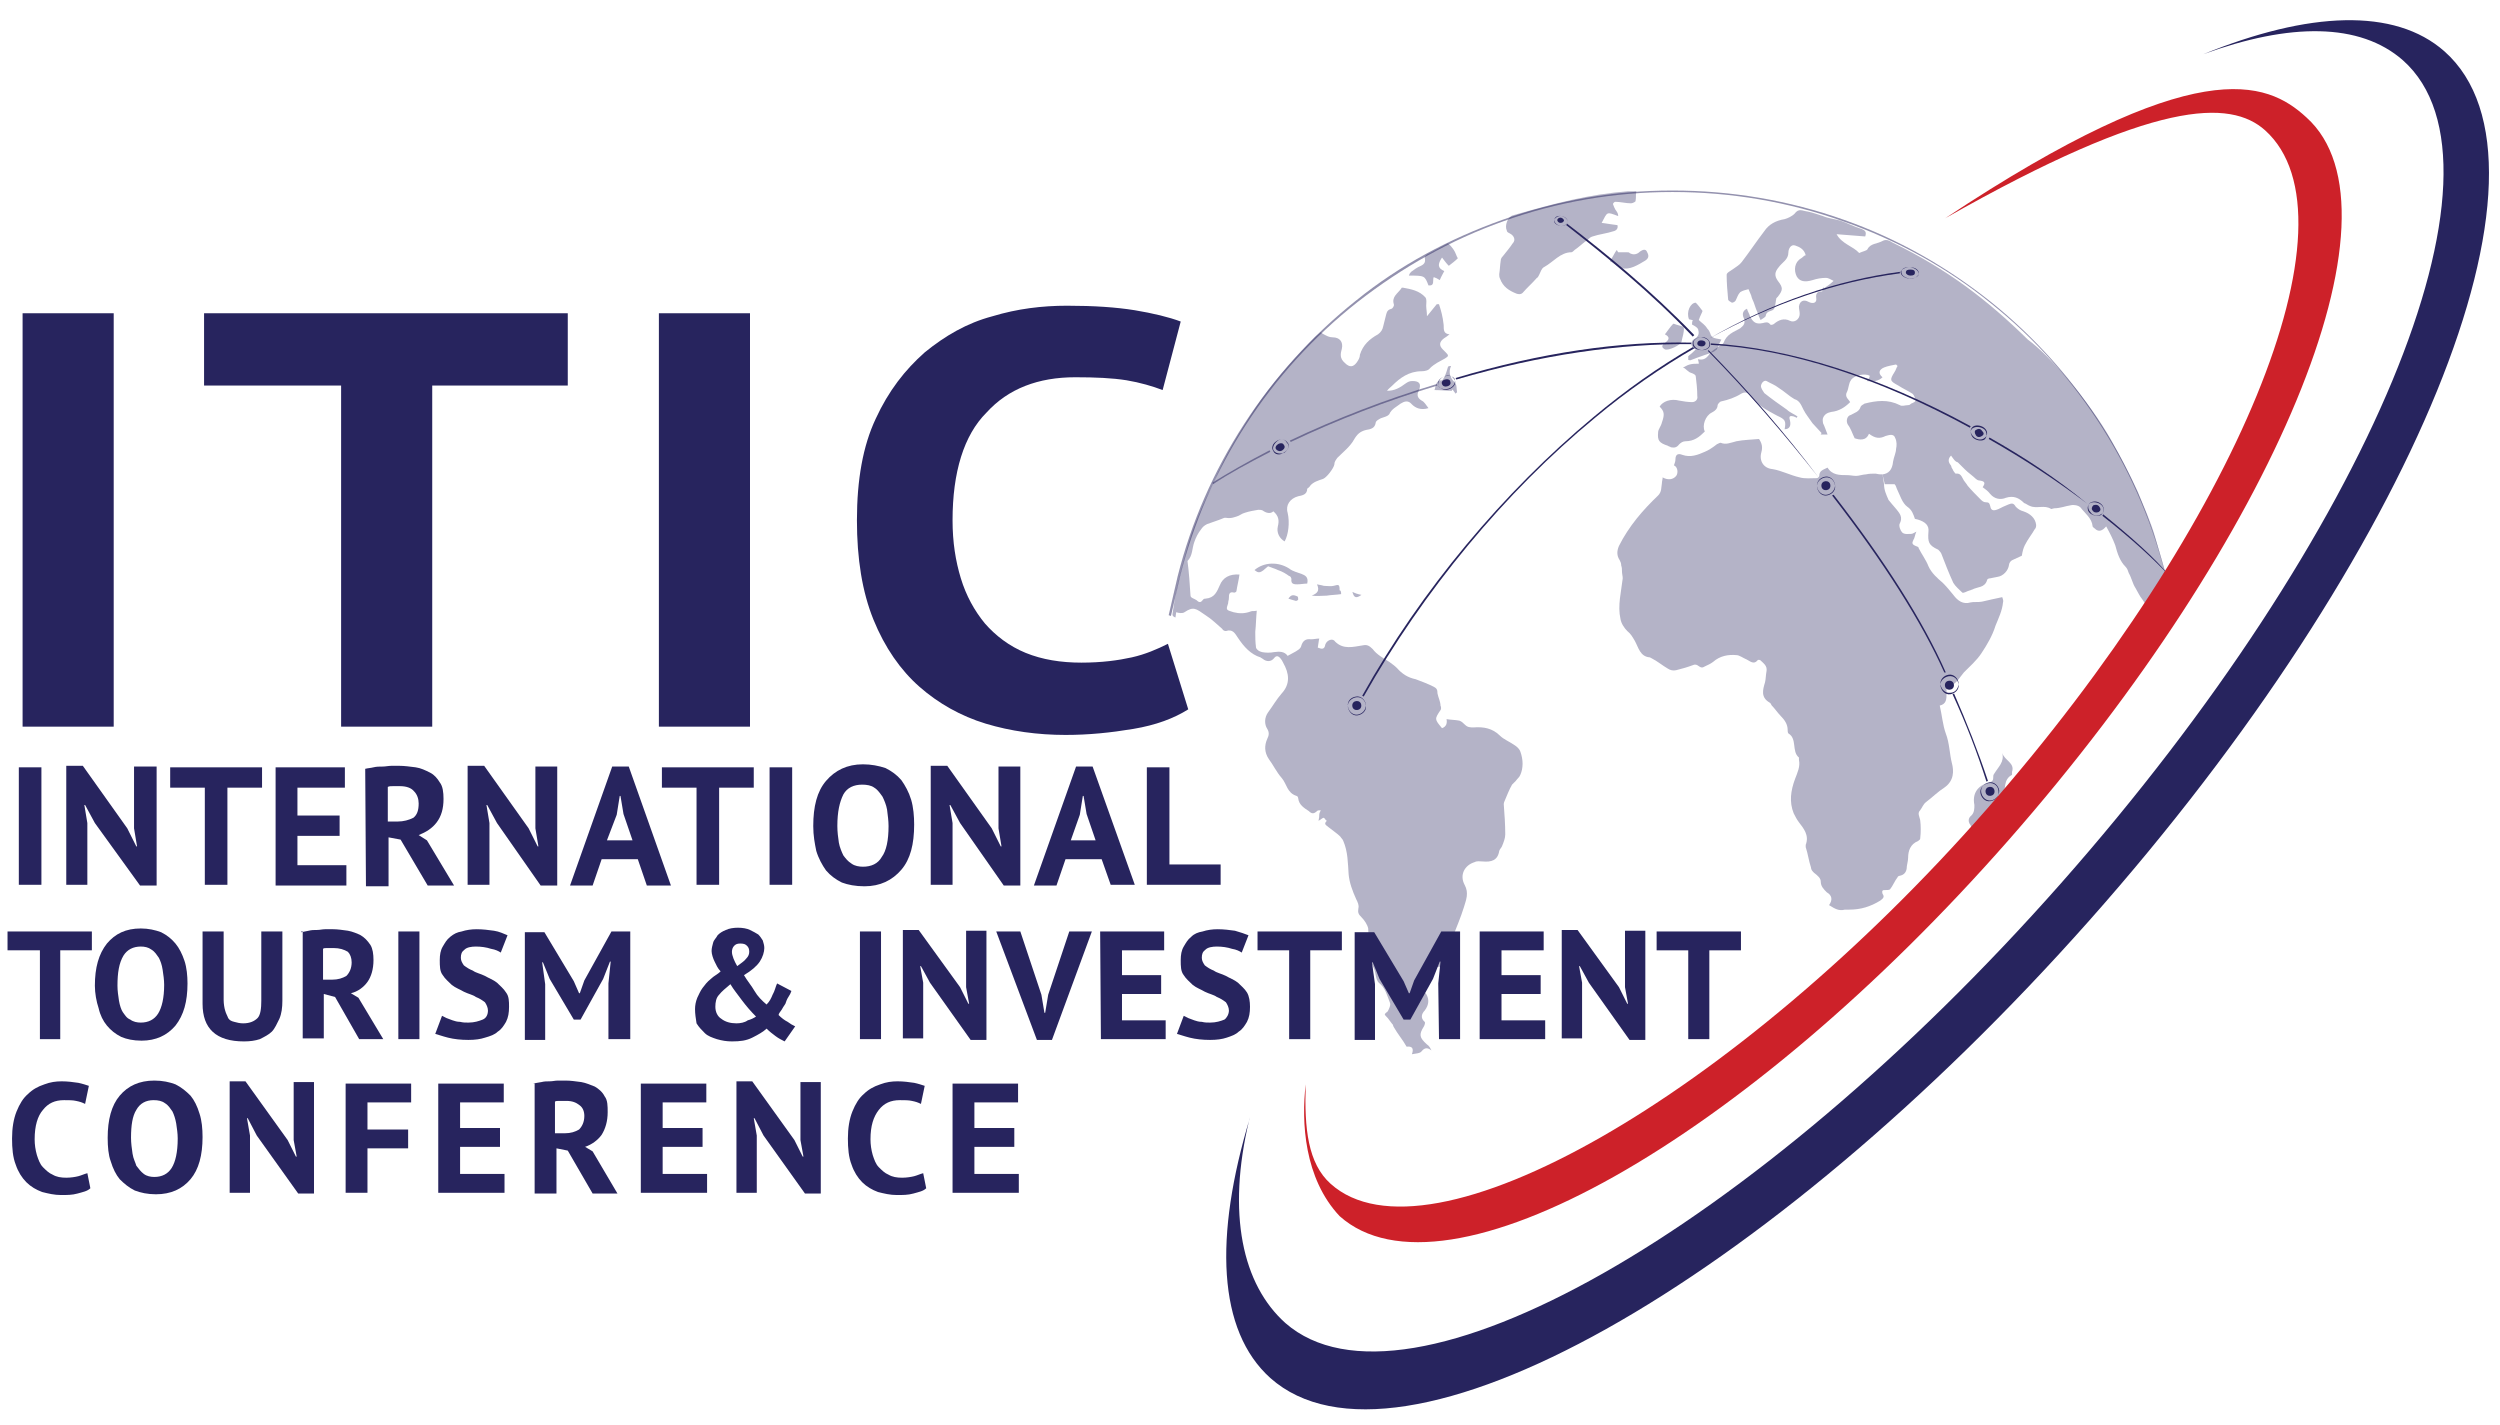 <svg xmlns="http://www.w3.org/2000/svg" xmlns:xlink="http://www.w3.org/1999/xlink" id="Layer_1" x="0px" y="0px" viewBox="0 0 332 189.3" style="enable-background:new 0 0 332 189.3;" xml:space="preserve"><style type="text/css">	.st0{fill:#27245E;}	.st1{opacity:0.35;}	.st2{opacity:0.5;}	.st3{fill:none;}	.st4{fill:#CD2129;}</style><g>	<path class="st0" d="M3,41.6h12.1v54.9H3V41.6z"></path>	<path class="st0" d="M75.4,51.2h-18v45.3H45.3V51.2H27.1v-9.6h48.3V51.2z"></path>	<path class="st0" d="M87.5,41.6h12.1v54.9H87.5V41.6z"></path>	<path class="st0" d="M157.8,94.2c-1.9,1.2-4.3,2.1-7.3,2.6c-3,0.5-5.9,0.8-9,0.8c-3.7,0-7.3-0.5-10.6-1.5c-3.3-1-6.3-2.7-8.8-4.9  c-2.5-2.2-4.6-5.2-6.1-8.9c-1.5-3.7-2.2-8.1-2.2-13.2c0-5.4,0.8-9.9,2.5-13.5c1.7-3.7,3.9-6.5,6.5-8.8c2.7-2.2,5.6-3.9,9-4.8  c3.3-1,6.6-1.4,9.9-1.4c3.6,0,6.5,0.2,9,0.6c2.4,0.4,4.5,0.9,6.1,1.5l-2.4,9.1c-1.3-0.5-3-1-4.8-1.3c-1.9-0.3-4.1-0.4-6.8-0.4  c-4.9,0-8.9,1.5-11.8,4.7c-3,3-4.5,7.9-4.5,14.3c0,2.9,0.4,5.4,1.1,7.7c0.7,2.3,1.8,4.3,3.2,6c1.4,1.6,3.2,3,5.4,3.9  c2.2,0.9,4.7,1.3,7.4,1.3c2.7,0,4.9-0.3,6.7-0.7c1.8-0.4,3.4-1.1,4.8-1.8L157.8,94.2z"></path></g><g>	<path class="st0" d="M2.5,101.9h3v15.6h-3V101.9z"></path>	<path class="st0" d="M12.6,109.3l-1.3-2.4h-0.1l0.4,2.4v8.2H8.8v-15.8H11l5.9,8.3l1.2,2.4h0.1l-0.4-2.4v-8.2h3v15.8h-2.2  L12.6,109.3z"></path>	<path class="st0" d="M34.8,104.6h-4.6v12.9h-3v-12.9h-4.6v-2.7h12.2V104.6z"></path>	<path class="st0" d="M36.5,101.9h9.3v2.7h-6.3v3.7h5.6v2.7h-5.6v3.9H46v2.7h-9.4V101.9z"></path>	<path class="st0" d="M48.5,102.1c0.4-0.1,0.7-0.1,1.1-0.2c0.4-0.1,0.8-0.1,1.2-0.1c0.4,0,0.8-0.1,1.2-0.1c0.4,0,0.7,0,1,0  c0.7,0,1.4,0.1,2.2,0.2c0.7,0.1,1.3,0.4,1.9,0.7s1,0.8,1.3,1.3c0.4,0.5,0.5,1.3,0.5,2.2c0,1.3-0.3,2.3-0.9,3.1  c-0.6,0.8-1.4,1.3-2.4,1.7l1.1,0.7l3.6,6h-3.5l-3.6-6.1l-1.6-0.3v6.5h-3L48.5,102.1L48.5,102.1z M53.1,104.4c-0.3,0-0.6,0-0.9,0  c-0.3,0-0.5,0-0.7,0.1v4.6h1.3c0.8,0,1.5-0.2,2.1-0.5c0.5-0.4,0.7-1,0.7-1.9c0-0.6-0.2-1.2-0.6-1.6  C54.6,104.6,53.9,104.4,53.1,104.4z"></path>	<path class="st0" d="M66,109.3l-1.3-2.4h-0.1l0.4,2.4v8.2h-2.9v-15.8h2.2l5.9,8.3l1.2,2.4h0.1l-0.4-2.4v-8.2h2.9v15.8h-2.2  L66,109.3z"></path>	<path class="st0" d="M84.7,114.1h-4.8l-1.2,3.5h-3l5.6-15.8h2.2l5.6,15.8h-3.2L84.7,114.1z M80.6,111.6H84l-1.2-3.5l-0.4-2.4h-0.1  l-0.4,2.5L80.6,111.6z"></path>	<path class="st0" d="M100.1,104.6h-4.6v12.9h-3v-12.9h-4.6v-2.7h12.2V104.6z"></path>	<path class="st0" d="M102.2,101.9h3v15.6h-3V101.9z"></path>	<path class="st0" d="M108,109.7c0-2.6,0.5-4.6,1.7-6c1.2-1.4,2.8-2.2,4.9-2.2c1.1,0,2.1,0.2,3,0.5c0.8,0.4,1.5,0.9,2.1,1.6  c0.5,0.7,1,1.6,1.3,2.6c0.3,1,0.4,2.2,0.4,3.3c0,2.6-0.5,4.6-1.7,6c-1.2,1.4-2.8,2.2-4.9,2.2c-1.2,0-2.2-0.2-3-0.5  c-0.8-0.4-1.5-0.9-2.1-1.6c-0.5-0.7-1-1.6-1.3-2.6C108.2,112,108,111,108,109.7z M111.2,109.7c0,0.8,0.1,1.5,0.2,2.2  c0.1,0.6,0.4,1.3,0.6,1.7c0.3,0.4,0.6,0.8,1.1,1.1c0.4,0.3,1,0.4,1.5,0.4c1.1,0,2-0.4,2.5-1.3c0.6-0.8,0.9-2.2,0.9-4.1  c0-0.7-0.1-1.4-0.2-2.2c-0.1-0.6-0.4-1.3-0.6-1.7c-0.3-0.4-0.6-0.9-1.1-1.2c-0.4-0.3-1-0.4-1.6-0.4c-1.1,0-2,0.4-2.5,1.3  C111.5,106.5,111.2,107.8,111.2,109.7z"></path>	<path class="st0" d="M127.5,109.3l-1.3-2.4h-0.1l0.4,2.4v8.2h-2.9v-15.8h2.2l5.9,8.3l1.2,2.4h0.1l-0.4-2.4v-8.2h2.9v15.8h-2.2  L127.5,109.3z"></path>	<path class="st0" d="M146.3,114.1h-4.8l-1.2,3.5h-3l5.6-15.8h2.2l5.6,15.7h-3.2L146.3,114.1z M142.2,111.6h3.3l-1.2-3.5l-0.4-2.4  h-0.1l-0.4,2.5L142.2,111.6z"></path>	<path class="st0" d="M162.2,117.5h-9.9v-15.6h3v12.9h6.8V117.5z"></path>	<path class="st0" d="M12.3,126.2H8V138H5.3v-11.8H1v-2.5h11.2V126.2z"></path>	<path class="st0" d="M12.6,130.9c0-2.4,0.5-4.2,1.6-5.6c1.1-1.3,2.5-2,4.5-2c1,0,1.9,0.2,2.7,0.5c0.8,0.4,1.4,0.9,1.9,1.5  c0.5,0.6,0.9,1.4,1.2,2.3c0.3,0.9,0.4,2,0.4,3c0,2.4-0.5,4.2-1.6,5.6c-1.1,1.3-2.6,2-4.5,2c-1.1,0-2-0.2-2.7-0.5  c-0.8-0.4-1.4-0.9-1.9-1.5c-0.5-0.6-0.9-1.4-1.1-2.3C12.8,133,12.6,131.9,12.6,130.9z M15.6,130.9c0,0.7,0.1,1.3,0.2,2  c0.1,0.6,0.3,1.2,0.5,1.5c0.3,0.4,0.5,0.8,1,1c0.4,0.3,0.9,0.4,1.4,0.4c1,0,1.8-0.4,2.3-1.2c0.5-0.8,0.8-2.1,0.8-3.8  c0-0.7-0.1-1.3-0.2-2s-0.3-1.2-0.5-1.6c-0.3-0.4-0.5-0.8-1-1.1c-0.4-0.3-0.9-0.4-1.4-0.4c-1,0-1.8,0.4-2.3,1.2  C15.8,127.9,15.6,129.2,15.6,130.9z"></path>	<path class="st0" d="M34.8,123.7h2.7v9.2c0,0.9-0.1,1.7-0.4,2.4c-0.3,0.6-0.6,1.3-1,1.7c-0.4,0.4-1,0.7-1.6,1  c-0.6,0.2-1.3,0.3-2.1,0.3c-3.7,0-5.5-1.7-5.5-5v-9.6h2.8v9.1c0,0.5,0.1,1.1,0.2,1.4c0.1,0.4,0.3,0.7,0.4,1  c0.2,0.3,0.4,0.4,0.8,0.5c0.4,0.1,0.7,0.2,1.2,0.2c0.9,0,1.5-0.3,1.9-0.7s0.5-1.3,0.5-2.3V123.7z"></path>	<path class="st0" d="M40,123.8c0.4-0.1,0.6-0.1,1-0.2c0.4-0.1,0.7-0.1,1.1-0.1s0.7-0.1,1.1-0.1s0.6,0,1,0c0.6,0,1.3,0.1,2,0.2  c0.6,0.1,1.3,0.4,1.7,0.6c0.5,0.3,0.9,0.7,1.3,1.3c0.3,0.5,0.4,1.2,0.4,2c0,1.2-0.3,2.2-0.8,2.9c-0.5,0.7-1.3,1.3-2.2,1.5l1,0.6  l3.3,5.5h-3.2l-3.2-5.6L43,132v5.9h-2.8v-14.2H40z M44.3,125.9c-0.3,0-0.5,0-0.8,0c-0.3,0-0.5,0-0.6,0.1v4.1h1.2  c0.8,0,1.4-0.2,1.9-0.5c0.4-0.4,0.7-1,0.7-1.8c0-0.6-0.2-1.1-0.5-1.4C45.7,126.1,45.1,125.9,44.3,125.9z"></path>	<path class="st0" d="M52.9,123.7h2.8V138h-2.8V123.7z"></path>	<path class="st0" d="M64.8,134.2c0-0.4-0.2-0.8-0.4-1.1c-0.4-0.3-0.7-0.5-1.2-0.7c-0.4-0.3-1-0.4-1.6-0.7c-0.5-0.3-1.1-0.5-1.6-0.9  c-0.4-0.4-0.9-0.8-1.2-1.3c-0.4-0.5-0.4-1.2-0.4-2c0-0.7,0.1-1.3,0.4-1.8c0.3-0.5,0.5-0.9,1-1.3s0.9-0.6,1.5-0.7  c0.6-0.2,1.3-0.3,2-0.3c0.8,0,1.6,0.1,2.3,0.2c0.7,0.1,1.3,0.4,1.8,0.6l-0.9,2.3c-0.3-0.2-0.7-0.4-1.3-0.5c-0.6-0.2-1.3-0.3-2-0.3  c-0.6,0-1.2,0.1-1.5,0.4c-0.4,0.3-0.5,0.6-0.5,1.1c0,0.4,0.2,0.7,0.4,1c0.4,0.3,0.7,0.5,1.2,0.7c0.4,0.3,1,0.4,1.6,0.7  c0.5,0.3,1.1,0.5,1.6,0.9c0.4,0.4,0.9,0.8,1.2,1.3c0.4,0.5,0.4,1.2,0.4,1.9c0,0.8-0.1,1.4-0.4,2c-0.3,0.5-0.6,1-1.1,1.3  c-0.4,0.4-1,0.6-1.7,0.8c-0.6,0.2-1.3,0.3-2.2,0.3c-1,0-1.9-0.1-2.7-0.3c-0.8-0.2-1.3-0.4-1.7-0.5l0.9-2.4c0.2,0.1,0.4,0.2,0.6,0.3  c0.3,0.1,0.5,0.2,0.8,0.3c0.3,0.1,0.6,0.2,1,0.2c0.4,0.1,0.7,0.1,1.1,0.1c0.8,0,1.4-0.2,1.9-0.4C64.6,135.2,64.8,134.7,64.8,134.2z  "></path>	<path class="st0" d="M80.8,130.6l0.3-2.9H81l-0.9,2.3l-3,5.4h-0.9l-3.2-5.4l-0.9-2.2H72l0.4,2.9v7.4h-2.7v-14.3h2.6l3.9,6.5  l0.7,1.6H77l0.6-1.7l3.6-6.5h2.5V138h-2.9V130.6z"></path>	<path class="st0" d="M92.3,134c0-0.5,0.1-1,0.3-1.5c0.2-0.4,0.4-0.9,0.7-1.3s0.6-0.8,1.1-1.2c0.4-0.4,0.9-0.6,1.3-1  c-0.4-0.4-0.6-0.9-0.8-1.3c-0.2-0.4-0.4-1-0.4-1.4c0-0.4,0.1-0.7,0.2-1.1c0.1-0.4,0.4-0.6,0.6-1c0.3-0.3,0.6-0.5,1.1-0.7  c0.4-0.2,1-0.3,1.6-0.3c0.6,0,1.2,0.1,1.6,0.3c0.4,0.2,0.8,0.4,1.1,0.6c0.3,0.3,0.4,0.5,0.6,0.8c0.1,0.4,0.2,0.6,0.2,1  c0,0.5-0.2,1.2-0.6,1.8c-0.4,0.6-1.1,1.2-2.1,1.8c0.4,0.7,1,1.4,1.4,2.1s1,1.3,1.6,1.8c0.4-0.4,0.6-0.8,0.8-1.3  c0.3-0.5,0.4-1.1,0.6-1.5l1.9,1c-0.1,0.3-0.2,0.5-0.4,0.8c-0.2,0.3-0.3,0.6-0.4,0.9c-0.2,0.3-0.4,0.6-0.5,0.8  c-0.2,0.3-0.4,0.5-0.4,0.7c0.4,0.4,0.8,0.7,1.2,0.9c0.4,0.3,0.6,0.4,1,0.6l-1.4,2c-0.4-0.2-0.8-0.4-1.2-0.7s-0.8-0.6-1.2-1  c-0.4,0.4-1.1,0.8-1.9,1.2s-1.6,0.5-2.7,0.5c-0.7,0-1.3-0.1-2-0.3c-0.6-0.2-1.2-0.4-1.6-0.8c-0.4-0.4-0.8-0.8-1.1-1.3  C92.4,135.2,92.3,134.7,92.3,134z M100.4,135c-0.7-0.7-1.3-1.4-1.9-2.2c-0.5-0.7-1.1-1.4-1.5-2.1c-0.6,0.5-1.2,1-1.5,1.4  c-0.4,0.4-0.5,1-0.5,1.6c0,0.7,0.3,1.3,0.8,1.6c0.5,0.4,1.2,0.6,2,0.6c0.5,0,1.1-0.1,1.5-0.4C99.7,135.4,100.1,135.2,100.4,135z   M97.2,126.4c0,0.5,0.3,1.2,0.7,1.9c0.5-0.4,0.9-0.6,1.2-1c0.3-0.3,0.4-0.6,0.4-0.9c0-0.4-0.1-0.6-0.3-0.8  c-0.2-0.2-0.4-0.3-0.9-0.3c-0.4,0-0.6,0.1-0.8,0.3C97.3,125.8,97.2,126.1,97.2,126.4z"></path>	<path class="st0" d="M114.2,123.7h2.8V138h-2.8V123.7z"></path>	<path class="st0" d="M123.5,130.5l-1.2-2.2h-0.1l0.4,2.2v7.4h-2.7v-14.4h2.1l5.5,7.6l1.1,2.2h0.1l-0.4-2.2v-7.5h2.7v14.5h-2.1  L123.5,130.5z"></path>	<path class="st0" d="M138.3,132.1l0.4,2.4h0.1l0.4-2.4l2.8-8.4h3l-5.3,14.4h-2l-5.4-14.4h3.2L138.3,132.1z"></path>	<path class="st0" d="M146.1,123.7h8.5v2.5h-5.6v3.3h5.2v2.5h-5.2v3.5h5.8v2.5h-8.6L146.1,123.7L146.1,123.7z"></path>	<path class="st0" d="M163.2,134.2c0-0.4-0.2-0.8-0.4-1.1c-0.4-0.3-0.7-0.5-1.2-0.7c-0.4-0.3-1-0.4-1.6-0.7  c-0.5-0.3-1.1-0.5-1.6-0.9c-0.4-0.4-0.9-0.8-1.2-1.3c-0.4-0.5-0.4-1.2-0.4-2c0-0.7,0.1-1.3,0.4-1.8c0.3-0.5,0.5-0.9,1-1.3  c0.4-0.4,0.9-0.6,1.5-0.7c0.6-0.2,1.3-0.3,2-0.3c0.8,0,1.6,0.1,2.3,0.2c0.7,0.2,1.3,0.4,1.8,0.6l-0.9,2.3c-0.3-0.2-0.7-0.4-1.3-0.5  c-0.6-0.2-1.3-0.3-2-0.3c-0.6,0-1.2,0.1-1.5,0.4c-0.4,0.3-0.5,0.6-0.5,1.1c0,0.4,0.2,0.7,0.4,1c0.4,0.3,0.7,0.5,1.2,0.7  c0.4,0.3,1,0.4,1.6,0.7c0.5,0.3,1.1,0.5,1.6,0.9c0.4,0.4,0.9,0.8,1.2,1.3s0.4,1.2,0.4,1.9c0,0.8-0.1,1.4-0.4,2  c-0.3,0.5-0.6,1-1.1,1.3c-0.4,0.4-1,0.6-1.6,0.8c-0.6,0.2-1.3,0.3-2.2,0.3c-1,0-1.9-0.1-2.7-0.3c-0.8-0.2-1.3-0.4-1.7-0.5l0.9-2.4  c0.2,0.1,0.4,0.2,0.6,0.3c0.3,0.1,0.5,0.2,0.8,0.3c0.3,0.1,0.6,0.2,1,0.2c0.4,0.1,0.7,0.1,1.1,0.1c0.8,0,1.4-0.2,1.9-0.4  C162.9,135.2,163.2,134.7,163.2,134.2z"></path>	<path class="st0" d="M178.3,126.2H174V138h-2.8v-11.8h-4.2v-2.5h11.2V126.2z"></path>	<path class="st0" d="M191,130.6l0.3-2.9h-0.1l-0.9,2.3l-3,5.4h-0.9l-3.2-5.4l-0.9-2.2h-0.1l0.4,2.9v7.4h-2.7v-14.3h2.6l3.9,6.5  l0.7,1.6h0.1l0.6-1.7l3.6-6.5h2.5V138h-2.8L191,130.6L191,130.6z"></path>	<path class="st0" d="M196.5,123.7h8.5v2.5h-5.6v3.3h5.2v2.5h-5.2v3.5h5.8v2.5h-8.7V123.7z"></path>	<path class="st0" d="M211,130.5l-1.2-2.2h-0.1l0.4,2.2v7.4h-2.7v-14.4h2.1l5.5,7.6l1.1,2.2h0.1l-0.4-2.2v-7.5h2.7v14.5h-2.1  L211,130.5z"></path>	<path class="st0" d="M231.2,126.2H227V138h-2.8v-11.8H220v-2.5h11.2V126.2z"></path>	<path class="st0" d="M12,157.8c-0.4,0.4-1,0.5-1.7,0.7c-0.7,0.2-1.4,0.2-2.2,0.2c-0.9,0-1.7-0.2-2.5-0.4c-0.8-0.3-1.5-0.7-2.1-1.3  c-0.6-0.6-1.1-1.4-1.4-2.3c-0.4-1-0.5-2.2-0.5-3.5c0-1.4,0.2-2.6,0.6-3.6c0.4-1,0.9-1.8,1.5-2.3c0.6-0.6,1.3-1,2.2-1.3  c0.8-0.3,1.5-0.4,2.3-0.4c0.8,0,1.5,0.1,2.2,0.2c0.5,0.1,1.1,0.3,1.4,0.4l-0.5,2.4c-0.4-0.2-0.7-0.3-1.2-0.4  c-0.4-0.1-1-0.1-1.6-0.1c-1.2,0-2.1,0.4-2.8,1.3c-0.7,0.8-1.1,2.1-1.1,3.9c0,0.7,0.1,1.4,0.3,2.1c0.2,0.6,0.4,1.2,0.8,1.6  c0.4,0.4,0.8,0.8,1.3,1c0.5,0.3,1.1,0.4,1.8,0.4c0.6,0,1.2-0.1,1.6-0.2s0.8-0.3,1.2-0.4L12,157.8z"></path>	<path class="st0" d="M14.3,151.1c0-2.4,0.5-4.3,1.6-5.6c1.1-1.3,2.6-2,4.6-2c1.1,0,2,0.2,2.8,0.5c0.8,0.4,1.4,0.9,2,1.5  c0.5,0.6,0.9,1.4,1.2,2.4c0.3,0.9,0.4,2,0.4,3.1c0,2.4-0.5,4.3-1.6,5.6c-1.1,1.3-2.6,2-4.6,2c-1.1,0-2-0.2-2.8-0.5  c-0.8-0.4-1.4-0.9-2-1.5c-0.5-0.6-0.9-1.4-1.2-2.4C14.4,153.4,14.3,152.3,14.3,151.1z M17.4,151.1c0,0.7,0.1,1.4,0.2,2.1  s0.4,1.2,0.5,1.6c0.3,0.4,0.6,0.8,1,1.1c0.4,0.3,0.9,0.4,1.4,0.4c1,0,1.8-0.4,2.3-1.2c0.5-0.8,0.8-2.1,0.8-3.9c0-0.7-0.1-1.3-0.2-2  c-0.1-0.6-0.3-1.2-0.5-1.6c-0.3-0.4-0.5-0.8-1-1.1c-0.4-0.3-0.9-0.4-1.5-0.4c-1,0-1.8,0.4-2.3,1.3  C17.6,148.2,17.4,149.4,17.4,151.1z"></path>	<path class="st0" d="M34.1,150.8l-1.2-2.3h-0.1l0.4,2.3v7.6h-2.7v-14.8h2.1l5.6,7.8l1.1,2.2h0.1l-0.4-2.2v-7.7h2.7v14.8h-2.1  L34.1,150.8z"></path>	<path class="st0" d="M45.9,143.9h8.7v2.5h-5.8v3.6h5.4v2.5h-5.4v5.9h-2.9V143.9z"></path>	<path class="st0" d="M58.2,143.9h8.7v2.5h-5.8v3.4h5.3v2.5h-5.3v3.6H67v2.5h-8.8C58.2,158.4,58.2,143.9,58.2,143.9z"></path>	<path class="st0" d="M70.8,143.9c0.4-0.1,0.6-0.1,1.1-0.2c0.4-0.1,0.7-0.1,1.1-0.1s0.7-0.1,1.1-0.1c0.4,0,0.6,0,1,0  c0.7,0,1.3,0.1,2.1,0.2c0.6,0.1,1.3,0.4,1.8,0.6c0.5,0.3,1,0.7,1.3,1.3c0.4,0.5,0.4,1.3,0.4,2.1c0,1.2-0.3,2.2-0.8,3  c-0.5,0.7-1.3,1.3-2.2,1.6l1,0.6l3.3,5.6h-3.3l-3.3-5.7l-1.5-0.3v6h-2.9V143.9z M75.2,146.2c-0.3,0-0.6,0-0.9,0  c-0.3,0-0.5,0-0.6,0.1v4.2h1.3c0.8,0,1.4-0.2,1.9-0.5c0.4-0.4,0.7-1,0.7-1.8c0-0.6-0.2-1.1-0.6-1.4C76.5,146.4,76,146.2,75.2,146.2  z"></path>	<path class="st0" d="M85.1,143.9h8.7v2.5H88v3.4h5.3v2.5H88v3.6h5.9v2.5h-8.8C85.1,158.4,85.1,143.9,85.1,143.9z"></path>	<path class="st0" d="M101.4,150.8l-1.2-2.3h-0.1l0.4,2.3v7.6h-2.7v-14.8h2.1l5.6,7.8l1.1,2.2h0.1l-0.4-2.2v-7.7h2.7v14.8h-2.1  L101.4,150.8z"></path>	<path class="st0" d="M123,157.8c-0.4,0.4-1,0.5-1.7,0.7c-0.7,0.2-1.4,0.2-2.2,0.2c-0.9,0-1.7-0.2-2.5-0.4c-0.8-0.3-1.5-0.7-2.1-1.3  c-0.6-0.6-1.1-1.4-1.4-2.3c-0.4-1-0.5-2.2-0.5-3.5c0-1.4,0.2-2.6,0.6-3.6c0.4-1,0.9-1.8,1.5-2.3c0.6-0.6,1.3-1,2.2-1.3  c0.8-0.3,1.5-0.4,2.3-0.4c0.8,0,1.5,0.1,2.2,0.2c0.5,0.1,1.1,0.3,1.4,0.4l-0.5,2.4c-0.4-0.2-0.7-0.3-1.2-0.4  c-0.4-0.1-1-0.1-1.6-0.1c-1.2,0-2.1,0.4-2.8,1.3s-1.1,2.1-1.1,3.9c0,0.7,0.1,1.4,0.3,2.1c0.2,0.6,0.4,1.2,0.8,1.6  c0.4,0.4,0.8,0.8,1.3,1c0.5,0.3,1.1,0.4,1.8,0.4c0.6,0,1.2-0.1,1.6-0.2c0.4-0.1,0.8-0.3,1.2-0.4L123,157.8z"></path>	<path class="st0" d="M126.5,143.9h8.7v2.5h-5.8v3.4h5.3v2.5h-5.3v3.6h5.9v2.5h-8.8V143.9z"></path></g><g>	<g class="st1">		<path class="st0" d="M156.1,82c0,0-0.4-0.1-0.4-0.4c0.5-3.6,1.1-5.6,1.8-8.2c0.9-3.5,2.3-6.5,3.8-9.6c1.4-3.3,3.2-6.2,5.2-9.3   c2.4-3.6,5-6.5,8.1-9.7c0.2-0.2,0.6-0.5,0.8-0.7c0.2,0.2,0.2,0.2,0.4,0.3c0.4,0.2,0.7,0.4,1.2,0.4c0.9,0,1.4,0.6,1.2,1.5   c-0.2,0.7-0.3,1.3,0.4,1.9c0.6,0.6,1.1,0.6,1.6-0.1c0.2-0.3,0.4-0.6,0.4-1c0.4-1.3,1.3-2.1,2.4-2.7c0.4-0.3,0.6-0.6,0.7-1.1   c0.1-0.5,0.3-1.1,0.4-1.6c0.1-0.4,0.3-0.6,0.7-0.7c0.1,0,0.4-0.4,0.3-0.6c-0.3-1,0.5-1.4,1-2.1c0-0.1,0.1-0.1,0.2-0.1   c1.1,0.2,2.2,0.4,3,1.3c0.2,0.3,0.1,0.7,0.1,1.1c0,0.4,0.1,0.8,0.1,1.4c0.5-0.6,0.9-1.1,1.3-1.6c0.1,0,0.2,0,0.3,0   c0.3,0.9,0.5,1.7,0.6,2.6c0.1,0.5-0.2,1.3,0.8,1.4c-0.4,0.3-0.5,0.4-0.7,0.5c-0.7,0.5-0.7,1-0.2,1.5c0.1,0.1,0.3,0.3,0.4,0.4   c0.4,0.4,0.4,0.5-0.1,0.8c-0.7,0.4-1.4,0.7-2,1.3c-0.2,0.3-0.7,0.4-1.1,0.4c-1.7,0-2.9,0.9-3.9,1.9c-0.3,0.3-0.5,0.4-0.7,0.7   c1,0,1.7-0.4,2.5-1c0.3-0.2,0.5-0.3,0.9-0.3c0.9,0,1.2,0.4,0.8,1.3c-0.3,0.6-0.1,1,0.4,1.3c0.4,0.2,0.5,0.5,0.9,1   c-1,0.3-1.7,0-2.2-0.5c-0.5-0.6-1-0.4-1.5-0.1c-0.5,0.4-1.2,0.7-1.5,1.4c-0.3,0.4-1,0.4-1.4,0.7c-0.2,0.1-0.4,0.3-0.4,0.4   c-0.1,0.8-0.7,0.9-1.3,1c-0.8,0.2-1.2,0.6-1.6,1.3c-0.5,0.9-1.4,1.6-2.2,2.4c-0.2,0.3-0.4,0.5-0.4,0.9c-0.1,0.5-1,1.7-1.5,1.9   c-0.6,0.2-1.3,0.4-1.7,0.9c-0.1,0.2-0.3,0.3-0.4,0.4c0,0.8-0.7,0.9-1.2,1c-1.1,0.3-1.7,1.2-1.4,2.2c0.3,1.3,0.1,2.9-0.4,3.8   c-0.7-0.4-1.1-1.2-0.9-2c0.2-0.8,0.1-1.4-0.6-2c-0.4,0.4-1,0.2-1.4-0.1c-0.2-0.1-0.4-0.1-0.6-0.1c-0.6,0.1-1.2,0.2-1.8,0.4   c-0.4,0.1-0.7,0.4-1.1,0.5c-0.3,0.1-0.6,0.2-1,0.2c-0.3,0-0.5-0.1-0.7,0c-0.7,0.3-1.4,0.5-2.2,0.8c-0.4,0.2-0.6,0.4-0.8,0.7   c-0.4,0.5-0.7,1.1-0.9,1.7c-0.3,0.8-0.2,1.8-0.9,2.5c0.2,1.5,0.3,3,0.4,4.6c0,0.3,0.5,0.4,0.8,0.6c0.4,0.4,0.6,0.3,0.9-0.1   c0.1-0.1,0.2-0.1,0.3-0.1c1.2-0.1,1.5-0.9,1.9-1.8c0.4-1,1.3-1.5,2.6-1.4c-0.1,0.8-0.3,1.5-0.4,2.2c0,0.1-0.2,0.2-0.3,0.2   c-0.7-0.2-0.7,0.3-0.7,0.7c0,0.3-0.1,0.4-0.1,0.7c-0.3,0.9-0.3,0.9,0.7,1.2c0.8,0.2,1.5,0.2,2.3-0.1c0.2-0.1,0.4,0,0.8-0.1   c-0.1,1-0.1,1.9-0.2,2.8c0,0.7,0,1.3,0.1,2.1c0.1,0.3,0.4,0.5,0.8,0.6c0.5,0.1,1.1,0.1,1.6,0c0.7-0.1,1.4-0.1,1.8,0.5   c0.5-0.3,1-0.5,1.4-0.8c0.2-0.1,0.4-0.4,0.4-0.5c0.2-0.7,0.6-1,1.3-0.9c0.4,0,0.7-0.1,1.1-0.1c-0.1,0.4-0.1,0.7-0.2,1.2   c0.5,0.2,0.9,0.3,1-0.4c0.2-0.6,1-0.9,1.3-0.4c1.1,1.1,2.4,0.7,3.7,0.5c0.5-0.1,0.8,0,1.3,0.5c0.5,0.7,1.4,1.2,2.2,1.7   c0.4,0.3,0.7,0.5,1,0.8c0.7,0.8,1.5,1.3,2.5,1.5c0.8,0.3,1.6,0.6,2.4,1c0.4,0.2,0.5,0.4,0.5,0.9c0.1,0.5,0.4,1.1,0.4,1.6   c0.1,0.2,0.1,0.5,0,0.6c-0.8,1.2-0.8,1.2,0.2,2.4c0.6-0.2,0.7-0.7,0.6-1.2c0.6,0.1,1.2,0.1,1.7,0.2c0.3,0.1,0.5,0.3,0.7,0.5   c0.4,0.4,0.7,0.4,1.2,0.4c1.3-0.1,2.5,0.1,3.5,1.1c0.5,0.5,1.3,0.8,2,1.3c0.3,0.2,0.6,0.5,0.7,0.8c0.4,1.1,0.4,2.2,0,3.1   c-0.1,0.3-0.4,0.5-0.6,0.8c-0.2,0.2-0.4,0.4-0.5,0.5c-0.4,0.7-0.7,1.5-1,2.2c-0.1,0.2-0.1,0.4-0.1,0.4c0.1,1.3,0.2,2.7,0.2,4   c0,0.5-0.2,1-0.4,1.5c-0.1,0.3-0.3,0.4-0.4,0.7c-0.2,1.3-1.1,1.5-2.2,1.4c-0.4,0-0.7-0.1-1.1,0.1c-1.3,0.4-2,1.7-1.3,3   c0.6,1.1,0.2,2-0.1,3c-0.4,1.3-1,2.7-1.5,4c-0.2,0.4-0.4,0.4-0.7,0.4c-0.4-0.1-0.6,0-1.1,0c0.4,0.5,0.9,1,1.2,1.5   c0.5,0.9-0.3,2.1-1.4,2c-0.4,0-0.7,0-1.2,0c0.1,0.5,0.2,1,0.2,1.3c0,0.6-0.2,0.8-0.8,0.6c-0.2,0-0.5,0.1-0.5,0.2   c0,0.3,0,0.5,0.1,0.7c0.2,0.3,0.5,0.5,0.7,0.8c0.4,0.7,0.4,1.4-0.2,2.2c-0.4,0.4-0.6,1,0,1.5c0.1,0.1,0,0.4-0.1,0.6   c-0.7,1.1-0.6,1.5,0.4,2.4c0.3,0.2,0.4,0.4,0.6,0.8c-0.5-0.4-0.9-0.4-1.3,0.1c-0.2,0.3-0.8,0.3-1.3,0.4c0.3-0.8,0-1.1-0.7-1   c-0.5-0.9-1.2-1.7-1.7-2.6c-0.1-0.1-0.1-0.4-0.2-0.4c-0.2-0.3-0.4-0.5-0.6-0.8c-0.2-0.2-0.4-0.4-0.4-0.5c0-0.1,0.3-0.3,0.4-0.4   c0.2-0.4,0.4-0.8,0.3-1.1c-0.4-1-0.6-2-1.5-2.7c-0.4-0.4-0.4-1.3-0.6-1.8c-0.1-0.3-0.3-0.5-0.4-0.9c-0.1-0.2-0.3-0.4-0.3-0.7   c-0.1-1.3,0-2.5-0.1-3.8c-0.1-0.5-0.5-1.1-0.9-1.5c-0.4-0.4-0.5-0.6-0.4-1.2c0.1-0.4-0.1-0.8-0.3-1.2c-0.5-1.1-0.9-2.2-1-3.3   c-0.1-1.5-0.1-3-0.7-4.4c-0.1-0.3-0.3-0.4-0.4-0.6c-0.4-0.4-1-0.8-1.5-1.2c-0.3-0.3-0.8-0.4-0.3-0.9c-0.2-0.1-0.3-0.4-0.4-0.4   c-0.2,0-0.3,0.2-0.7,0.4c0.1-0.4,0.1-0.6,0.1-0.8s0.1-0.4,0.2-0.6c-0.2,0-0.4,0-0.5,0.1c-0.4,0.4-0.7,0.4-1.1,0   c-0.6-0.4-1.3-0.8-1.4-1.7c0-0.1-0.1-0.3-0.2-0.3c-1.3-0.4-1.3-1.6-2-2.4s-1.1-1.7-1.7-2.5c-0.6-0.9-0.6-1.8-0.2-2.7   c0.2-0.4,0.3-0.8,0-1.3c-0.4-0.6-0.4-1.5,0.1-2.2c0.6-0.8,1.1-1.7,1.8-2.5c1.2-1.3,1-2.7,0.2-4.1c-0.1-0.2-0.2-0.4-0.3-0.5   c-0.3-0.4-0.6-0.5-0.9-0.1c-0.4,0.5-1,0.5-1.5,0.1c-0.1-0.1-0.2-0.1-0.3-0.2c-1.3-0.4-2.2-1.4-3-2.6c-0.4-0.6-0.7-1.2-1.6-0.9   c-0.2,0-0.4-0.1-0.5-0.3c-0.7-0.6-1.4-1.3-2.2-1.8c-1.3-0.9-1.6-1.2-2.8-0.4c-0.3,0.2-0.8,0.1-1.1,0"></path>	</g>	<g class="st2">		<path class="st0" d="M287.8,77.3c-3.4-14.5-11.7-27.7-23.5-37.1c-5.8-4.7-12.4-8.3-19.5-10.8c-7.3-2.6-14.9-3.9-22.7-3.9   c-7.7,0-15.3,1.3-22.5,3.9c-7,2.5-13.4,6.1-19.3,10.7c-11.7,9.2-20,22.1-23.6,36.5l-1.2,5.2l-0.3-0.1l1.2-5.2   c3.6-14.3,12-27.3,23.7-36.6c5.8-4.7,12.4-8.2,19.4-10.7c7.3-2.6,14.8-3.9,22.6-3.9c7.8,0,15.5,1.3,22.8,3.9   c7.1,2.5,13.6,6.2,19.5,10.9C276.1,49.5,284.5,62.6,287.8,77.3L287.8,77.3z"></path>	</g>	<g class="st1">		<path class="st0" d="M250.2,64.3c0,0.8,0.3,1.4,0.6,2.1c0.3,0.4,0.7,0.8,1.1,1.3c0.4,0.5,0.8,1,0.4,1.8c-0.2,0.3,0.1,1,0.3,1.2   c0.3,0.3,0.8,0.2,1.2,0.2c0.2,0,0.3-0.1,0.7-0.3c-0.2,0.4-0.2,0.8-0.4,1.1c-0.2,0.4-0.2,0.6,0.3,0.8c0.2,0.1,0.4,0.1,0.4,0.3   c0.4,0.8,1,1.6,1.3,2.4c0.4,0.9,1.2,1.6,1.9,2.2c0.5,0.5,1,1.1,1.4,1.6c0.6,0.8,1.3,1.3,2.3,1c0.4-0.1,1,0,1.5-0.1   c0.9-0.2,1.7-0.4,2.7-0.6c0,0.1,0.2,0.4,0.1,0.7c-0.1,1.1-0.6,2.1-1,3.1c-0.4,1.3-1.1,2.5-1.9,3.7c-0.6,0.9-1.5,1.7-2.3,2.5   c-0.6,0.7-1,1.6-2.1,1.9c-0.1,0-0.2,0.3-0.2,0.4c0,0.2,0,0.4,0,0.5c0,0.7,0,1.4-0.9,1.6c0.3,1.3,0.4,2.6,0.8,3.7   c0.5,1.3,0.5,2.7,0.8,3.9c0.3,1.1,0.3,2.4-1,3.3c-0.8,0.5-1.6,1.3-2.4,1.9c-0.4,0.3-0.5,0.7-0.8,1.1c-0.4,0.4-0.1,0.8,0,1.3   c0.1,0.8,0.1,1.6,0,2.5c0,0.1-0.2,0.2-0.3,0.3c-1,0.4-1.3,1.3-1.3,2.2c0,0.5-0.2,1-0.2,1.5c-0.1,0.5-0.4,0.8-0.9,0.9   c-0.1,0-0.3,0.1-0.3,0.2c-0.4,0.5-0.6,1.1-1,1.6c-0.1,0.1-0.4,0.1-0.6,0.1c-0.2,0-0.4,0-0.4,0.1c-0.1,0.1,0,0.3,0,0.4   c0.3,0.4,0.1,0.6-0.3,0.9c-1.3,0.8-2.6,1.2-4.1,1.2c-0.2,0-0.4,0-0.6,0c-0.8,0.2-1.3-0.1-2.1-0.6c0.5-0.7,0.4-1.3-0.3-1.7   c-0.4-0.4-0.8-0.8-0.8-1.4c0-0.5-0.4-0.8-0.9-1.2c-0.2-0.2-0.4-0.4-0.4-0.7c-0.3-0.9-0.4-1.8-0.7-2.7c0-0.1,0-0.2,0-0.3   c0.5-1.3-0.3-2.2-0.9-3c-0.3-0.4-0.5-0.8-0.7-1.2c-0.6-1.5-0.4-3,0.2-4.6c0.3-0.8,0.7-1.6,0.5-2.5c0-0.1,0-0.3,0-0.3   c-1-0.8-0.2-2.5-1.4-3.2c-0.1-0.1-0.1-0.4-0.1-0.5c0-0.7-0.4-1.3-0.9-1.8c-0.4-0.4-0.8-1-1.2-1.4c-0.1-0.1-0.1-0.3-0.3-0.4   c-1.2-0.7-0.9-1.7-0.6-2.7c0.1-0.4,0.1-1,0.2-1.5c0.1-0.7-0.4-1-0.8-1.4c-0.1-0.1-0.4-0.1-0.4,0c-0.5,0.6-1,0.1-1.4-0.1   c-0.5-0.2-1-0.6-1.4-0.6c-1.1-0.1-2.2,0.1-3.1,0.9c-0.4,0.3-0.7,0.4-1.1,0.6c-0.3,0.2-0.5,0.2-0.9-0.1c-0.1-0.1-0.4-0.2-0.6-0.1   c-0.8,0.3-1.5,0.5-2.3,0.7c-0.4,0.1-0.8,0-1.1-0.2c-0.7-0.4-1.4-1-2.2-1.4c-0.1,0-0.1-0.1-0.2-0.1c-1.3-0.1-1.5-1.3-2-2.2   c-0.3-0.5-0.5-0.9-1-1.3c-0.4-0.4-0.8-1-0.9-1.6c-0.4-1.8,0.1-3.6,0.3-5.4c0-0.3-0.1-0.6-0.1-0.9c0-0.3,0-0.5-0.1-0.8   c0-0.3-0.1-0.5-0.2-0.7c-0.4-0.6-0.4-1.2-0.1-1.9c1.3-2.6,3.2-4.8,5.2-6.7c0.5-0.5,0.4-1.1,0.5-1.6c0-0.3,0.1-0.5,0.1-0.8   c0.7,0.4,1.4,0.3,1.8-0.2c0.3-0.4,0.2-1.2-0.3-1.4c0.1-0.3,0.2-0.5,0.2-0.8c0-0.7,0.4-0.8,0.9-0.6c1.1,0.4,2.1,0,3-0.4   c0.5-0.2,1.1-0.6,1.6-1c0.2-0.1,0.4-0.2,0.5-0.2c0.7,0.3,1.3,0,2.1-0.2c1-0.2,2-0.2,3-0.3c0.4,0.6,0.5,1.1,0.3,1.8   c-0.3,1.1,0.3,2.1,1.5,2.2c1.2,0.2,2.3,0.8,3.6,1.1c0.7,0.2,1.5,0.1,2.3,0.1c0.1,0,0.3-0.2,0.3-0.3c0-0.7,0.5-0.8,1.1-1.1   c0.6,1,1.6,1,2.6,1c0.4,0,0.8,0.1,1.2,0.1c0.4,0,0.9-0.2,1.3-0.2c0.4-0.1,0.8-0.1,1.3-0.1c0.4,0.1,0.6,0.1,0.9,0.1L250.2,64.3z"></path>	</g>	<g class="st1">		<path class="st0" d="M224.2,47.3c0.4-0.3,0.6-0.5,1-0.9c-0.8-0.4-0.8-1.1,0-1.5c0.5-0.4,0.4-0.8,0.3-1.2c-0.1-0.2-0.4-0.4-0.8-0.6   c0-0.1,0-0.4,0.1-0.6c-0.2,0-0.4-0.1-0.5-0.1c-0.4-1,0.2-2.2,0.9-2.2c0.4,0.4,0.5,0.6,0.9,1.1c-0.1,0.3-0.3,0.6-0.5,1.2   c0.4,0.4,0.8,0.6,1.1,1.1c0.3,0.3,0.4,0.6,0.5,0.9c0.1,0.2,0.4,0.4,0.5,0.4c0.3,0.1,0.6,0.1,0.9,0.2c-0.3,0.5-0.4,0.9-0.6,1.3   c-0.1,0.1-0.3,0.2-0.4,0.3c-1,0.4-2,0.7-3,1.1c-0.1,0.1-0.3,0-0.4,0C224.2,47.4,224.2,47.4,224.2,47.3z"></path>	</g>	<g class="st1">		<path class="st0" d="M192.7,48.6c-0.4,0.9-0.1,1.6,0.5,2.2c0.3,0.3,0.2,0.8,0.3,1.3c-0.1,0.1-0.2,0.1-0.2,0.2   c-0.1-0.2-0.3-0.4-0.4-0.6c0,0.1-0.1,0.1-0.1,0.2c-0.7,0-1.5-0.1-2.3-0.1c0.2-0.5,0.1-1.3,1-1.3c0.1,0,0.2-0.3,0.3-0.4   c0.2-0.4,0.4-1,0.5-1.4C192.4,48.6,192.6,48.6,192.7,48.6z"></path>	</g>	<g>		<line class="st3" x1="227.7" y1="44.4" x2="228.2" y2="44.4"></line>	</g>	<g>		<line class="st3" x1="225.4" y1="44.6" x2="225.8" y2="44.6"></line>	</g>	<g>		<g>			<path class="st0" d="M207.4,28.7c-0.4-0.1-0.9,0.2-1,0.5c-0.1,0.4,0.3,0.7,0.8,0.8c0.4,0.1,0.9-0.2,1-0.5    C208.2,29.1,207.8,28.8,207.4,28.7z M207.2,30c-0.4-0.1-0.8-0.4-0.8-0.8c0.1-0.4,0.4-0.6,1-0.5c0.5,0.1,0.8,0.4,0.8,0.8    C208.1,29.8,207.7,30.1,207.2,30z"></path>		</g>		<g>			<path class="st0" d="M207.3,28.9c-0.3,0-0.4,0.1-0.5,0.3c0,0.2,0.2,0.4,0.4,0.4c0.3,0,0.4-0.1,0.5-0.3    C207.7,29.2,207.6,29,207.3,28.9z"></path>		</g>	</g>	<g>		<g>			<path class="st0" d="M225.9,44.8c-0.6,0-1.1,0.4-1,0.9c0.1,0.4,0.6,0.8,1.2,0.8c0.6,0,1.1-0.4,1-0.9    C227,45.1,226.5,44.7,225.9,44.8z M226,46.5c-0.6,0-1.2-0.3-1.2-0.8c-0.1-0.4,0.4-0.9,1-0.9c0.6,0,1.2,0.3,1.2,0.8    C227.1,46.1,226.7,46.4,226,46.5z"></path>		</g>		<g>			<path class="st0" d="M225.9,45.2c-0.4,0-0.5,0.3-0.5,0.4c0,0.3,0.3,0.4,0.6,0.4c0.4,0,0.5-0.3,0.5-0.4    C226.5,45.3,226.2,45.2,225.9,45.2z"></path>		</g>	</g>	<g>		<g>			<path class="st0" d="M242.4,63.4c-0.6,0.1-1.2,0.6-1.1,1.3c0.1,0.6,0.6,1.2,1.3,1.1c0.6-0.1,1.2-0.6,1.1-1.3    C243.6,63.8,243.1,63.3,242.4,63.4z M242.6,65.7c-0.6,0.1-1.2-0.4-1.3-1.1c-0.1-0.6,0.4-1.2,1.1-1.3c0.6-0.1,1.2,0.4,1.3,1.1    C243.7,65.1,243.2,65.6,242.6,65.7z"></path>		</g>		<g>							<ellipse transform="matrix(0.996 -8.847806e-02 8.847806e-02 0.996 -4.758 21.712)" class="st0" cx="242.5" cy="64.5" rx="0.6" ry="0.6"></ellipse>		</g>	</g>	<g>		<g>			<path class="st0" d="M262,58.1c0.4,0.4,1.1,0.5,1.5,0.3c0.4-0.3,0.4-0.9,0.1-1.3c-0.4-0.4-1.1-0.5-1.5-0.3    C261.6,57,261.6,57.6,262,58.1z M263.6,56.9c0.4,0.4,0.4,1-0.1,1.3c-0.4,0.3-1.1,0.2-1.5-0.3c-0.4-0.4-0.4-1,0.1-1.3    C262.5,56.4,263.2,56.5,263.6,56.9z"></path>		</g>		<g>			<path class="st0" d="M262.4,57.8c0.2,0.3,0.5,0.3,0.8,0.1c0.3-0.2,0.3-0.4,0-0.7c-0.2-0.3-0.5-0.3-0.8-0.1    C262.2,57.2,262.2,57.5,262.4,57.8z"></path>		</g>	</g>	<g>		<path class="st0" d="M166,148.4c-4.8,15.9-4.3,28.3,2.7,34.6c17,15.1,65.7-12.2,108.8-60.8S341.7,21.9,324.6,6.8   c-6.6-5.8-18-5.3-32,0.4C304.1,3,313.4,3,319.1,8c15.9,14.1-4.5,63-45.4,109.3s-87,72.4-103,58.4c-5.7-5.1-7.8-14.5-4.8-27   L166,148.4z"></path>	</g>	<g>		<g>			<path class="st0" d="M258.8,89.8c-0.6,0.1-1.2,0.6-1.1,1.3c0.1,0.6,0.6,1.2,1.3,1.1c0.6-0.1,1.2-0.6,1.1-1.3    C260,90.2,259.5,89.7,258.8,89.8z M259,92c-0.6,0.1-1.2-0.4-1.3-1.1c-0.1-0.6,0.4-1.2,1.1-1.3c0.6-0.1,1.2,0.4,1.3,1.1    C260.1,91.5,259.6,92,259,92z"></path>		</g>		<g>							<ellipse transform="matrix(0.996 -8.847806e-02 8.847806e-02 0.996 -7.033 23.267)" class="st0" cx="258.9" cy="91" rx="0.6" ry="0.6"></ellipse>		</g>	</g>	<g>		<g>			<path class="st0" d="M264.1,104c-0.6,0.1-1.2,0.6-1.1,1.3c0.1,0.6,0.6,1.2,1.3,1.1s1.2-0.6,1.1-1.3    C265.4,104.4,264.8,103.9,264.1,104z M264.4,106.3c-0.6,0.1-1.2-0.4-1.3-1.1c-0.1-0.6,0.4-1.2,1.1-1.3c0.6-0.1,1.2,0.4,1.3,1.1    C265.5,105.7,265,106.2,264.4,106.3z"></path>		</g>		<g>							<ellipse transform="matrix(0.996 -8.847806e-02 8.847806e-02 0.996 -8.265 23.798)" class="st0" cx="264.3" cy="105.1" rx="0.6" ry="0.6"></ellipse>		</g>	</g>	<g>		<g>			<path class="st0" d="M191.8,50c-0.6,0.2-1,0.7-0.8,1.2c0.2,0.4,0.8,0.7,1.4,0.5c0.6-0.2,1-0.7,0.8-1.2    C193,50,192.4,49.7,191.8,50z M192.4,51.6c-0.6,0.2-1.3,0-1.4-0.4s0.2-1,0.8-1.2c0.6-0.2,1.3,0,1.4,0.4    C193.3,50.9,193,51.4,192.4,51.6z"></path>		</g>		<g>			<path class="st0" d="M191.9,50.4c-0.4,0.1-0.5,0.4-0.4,0.6c0.1,0.3,0.4,0.4,0.7,0.3c0.4-0.1,0.5-0.4,0.4-0.6    C192.6,50.4,192.2,50.3,191.9,50.4z"></path>		</g>	</g>	<g>		<g>			<path class="st0" d="M169.6,58.6c-0.5,0.4-0.7,1-0.4,1.3c0.3,0.4,1,0.4,1.4,0.2c0.5-0.4,0.7-1,0.4-1.3    C170.7,58.3,170,58.2,169.6,58.6z M170.5,60.1c-0.5,0.4-1.2,0.3-1.4-0.2c-0.3-0.4-0.1-1,0.4-1.3c0.5-0.4,1.2-0.3,1.4,0.2    C171.3,59.1,171.1,59.8,170.5,60.1z"></path>		</g>		<g>			<path class="st0" d="M169.7,59c-0.3,0.2-0.4,0.5-0.2,0.7c0.2,0.2,0.5,0.3,0.8,0.1s0.4-0.5,0.2-0.7C170.4,58.8,170,58.8,169.7,59z    "></path>		</g>	</g>	<g>		<g>			<path class="st0" d="M180.1,92.6c-0.6,0.1-1.2,0.6-1.1,1.3c0.1,0.6,0.6,1.2,1.3,1.1c0.6-0.1,1.2-0.6,1.1-1.3    C181.3,93,180.8,92.5,180.1,92.6z M180.3,94.9c-0.6,0.1-1.2-0.4-1.3-1.1s0.4-1.2,1.1-1.3c0.6-0.1,1.2,0.4,1.3,1.1    C181.4,94.3,180.9,94.8,180.3,94.9z"></path>		</g>		<g>							<ellipse transform="matrix(0.996 -8.847806e-02 8.847806e-02 0.996 -7.588 16.314)" class="st0" cx="180.2" cy="93.7" rx="0.6" ry="0.6"></ellipse>		</g>	</g>	<g>		<g>			<path class="st0" d="M253.7,35.5c-0.6-0.1-1.2,0.3-1.3,0.6c0,0.4,0.4,0.8,1.1,0.9s1.2-0.3,1.3-0.6    C254.9,35.9,254.4,35.5,253.7,35.5z M253.6,37c-0.6-0.1-1.1-0.4-1.1-0.9c0-0.4,0.5-0.7,1.2-0.6c0.6,0.1,1.1,0.4,1.1,0.9    C254.8,36.7,254.3,37,253.6,37z"></path>		</g>		<g>			<path class="st0" d="M253.7,35.8c-0.4,0-0.6,0.1-0.6,0.4c0,0.2,0.3,0.4,0.6,0.4c0.4,0,0.6-0.1,0.6-0.4S254.1,35.8,253.7,35.8z"></path>		</g>	</g>	<g class="st1">		<path class="st0" d="M280.4,58.5c1.3,2.3,2.4,4.4,3.5,6.8c0.7,1.7,1.8,4.2,2.3,6c0.6,2.2,1.3,4.2,1.8,6.5c0.4,1.4-1.2,2.3-2.3,3.6   c-0.4-0.6-0.8-1.2-1.2-1.8c-0.4-0.5-0.6-1-0.9-1.5c-0.4-0.6-0.5-1.3-0.9-2c-0.1-0.3-0.2-0.6-0.4-0.8c-0.8-0.8-1.1-1.8-1.4-2.9   c-0.3-0.8-0.7-1.6-1.2-2.5c-0.5,0.6-1,0.8-1.5,0.3c-0.1-0.1-0.3-0.2-0.3-0.3c-0.1-1.1-1-1.7-1.6-2.5c-0.3-0.3-0.9-0.4-1.3-0.3   c-0.7,0.1-1.4,0.4-2.2,0.4c-0.1,0-0.3,0.1-0.4,0.1c-0.9-0.6-1.9,0-2.8-0.4c-0.3-0.1-0.5-0.3-0.8-0.4c-0.7-0.7-1.4-1-2.4-0.7   c-0.7,0.3-1.5,0.2-2.1-0.5c-0.3-0.4-0.6-0.6-1-0.9c0.4-0.6,0.3-0.8-0.5-0.9c-0.1,0-0.3-0.1-0.4-0.2c-0.4-0.4-1-0.8-1.5-1.3   l-0.9-0.9c-0.4-0.1-0.6-0.5-0.9-0.9c-0.4,0.4-0.4,0.8-0.1,1.2c0.2,0.2,0.1,0.4,0.3,0.6c0.1,0.3,0.4,0.6,0.4,0.6   c0.7-0.1,0.8,0.4,1.1,0.9c0.2,0.3,0.4,0.5,0.5,0.7c0.5,0.6,1.2,1.3,1.7,1.8c0.2,0.2,0.4,0.4,0.7,0.4c0.4,0,0.5,0.1,0.6,0.5   c0.1,0.6,0.4,0.7,1.1,0.4c0.4-0.2,0.8-0.4,1.3-0.6s0.7-0.2,1,0.3c0.3,0.3,0.6,0.5,1,0.6c0.9,0.3,1.6,0.9,1.7,1.8   c0,0.2,0,0.4-0.2,0.6c-0.4,0.7-0.9,1.3-1.3,2.1c-0.2,0.4-0.3,0.8-0.4,1.4c-0.4,0.2-0.9,0.4-1.3,0.6c-0.2,0.1-0.4,0.4-0.4,0.6   c-0.1,0.8-0.8,1.5-1.5,1.6c-0.4,0.1-0.6,0.1-1,0.2c-0.2,0-0.4,0.1-0.4,0.2c-0.3,1.1-1.3,0.9-2,1.3c-0.1,0-0.2,0.1-0.3,0.1   c-0.4,0.1-0.8,0.4-1,0.3c-0.4-0.4-0.9-0.8-1.2-1.3c-0.6-1.3-1.1-2.6-1.6-3.9c-0.1-0.2-0.3-0.4-0.4-0.5c-1.3-0.6-1.4-1-1.3-2.4   c0.1-0.8-0.4-1.3-1.4-1.6c-0.1,0-0.3-0.1-0.4-0.1c-0.2-0.6-0.4-1.2-1-1.6c-0.7-0.5-1-1.6-1.4-2.4c-0.1-0.2-0.1-0.4-0.3-0.6h-1.3   l-0.3-1.3c0.8-0.1,1.3-0.6,1.4-1.7c0.1-0.6,0.4-1.2,0.4-1.7c0.1-0.4,0.1-1-0.1-1.4c-0.2-0.7-0.9-0.4-1.3-0.3   c-0.8,0.4-1.4,0.3-2.2-0.3c-0.4,1-1.3,0.8-1.9,0.6c-0.3-0.6-0.5-1.3-0.9-1.8c-0.3-0.5-0.1-1.2,0.4-1.3c0.5-0.3,1.1-0.4,1.3-1.1   c0.1-0.2,0.4-0.3,0.5-0.4c1.6-0.4,3.1-0.6,4.7,0.2c0.3,0.2,0.7,0,1.1,0c0.2,0,0.3-0.1,0.4-0.2c0.3-0.1,0.6-0.3,0.6-0.4   c-0.1-0.4-0.2-0.7-0.4-0.9c-0.6-0.4-1.3-0.7-1.9-1.1c-1.1-0.6-1.2-0.7-0.5-1.8c0.2-0.3,0.2-0.5,0.4-0.8c-0.1-0.1-0.1-0.1-0.2-0.2   c-0.5,0.1-1.1,0.2-1.6,0.4c-0.7,0.3-0.8,0.8-0.2,1.3c-0.5,0.5-1.2,0.6-2.1,0.5c0.2-0.3,0.4-0.4,0.4-0.7c-0.7-0.4-2.2,0-2.5,0.6   c-0.3,0.4-0.3,1.1-0.5,1.5c-0.4,0.7,0.2,1,0.4,1.4c-0.7,0.7-1.5,1.2-2.5,1.3c-0.5,0.1-0.9,0.3-1.1,0.8c-0.1,0.3,0,0.5,0,0.7   c0.2,0.4,0.4,1,0.6,1.5c-0.4,0-0.7,0-0.9,0c0-0.1,0.1-0.1,0.1-0.2c-0.4-0.4-0.8-0.9-1.2-1.3c-0.4-0.6-0.9-1.2-1.2-1.8   c-0.3-0.6-0.5-1.2-1.2-1.4c-0.7-0.4-1.3-1-2.1-1.5c-0.5-0.4-1.1-0.6-1.6-0.9c-0.4-0.2-0.9,0.5-0.7,0.9c0.1,0.3,0.3,0.5,0.4,0.7   c1,0.8,2,1.5,3,2.2c0.4,0.4,1,0.6,1.4,0.9c0,0.1-0.1,0.1-0.1,0.2c-0.1-0.1-0.2-0.1-0.4-0.2c-0.4-0.1-0.7-0.1-0.5,0.5   c0.2,0.8-0.1,1.2-0.7,1.2c0.2-1.1,0.1-1.3-1-1.8c-1.3-0.7-2.7-1.4-3.6-2.7c-0.3-0.4-0.7-0.5-1.2-0.2c-0.8,0.5-1.7,0.8-2.6,1   c-0.2,0-0.5,0.4-0.5,0.5c0,0.5-0.4,0.8-0.8,1c-0.8,0.4-1.3,1.7-0.9,2.5c-0.7,0.7-1.4,1.3-2.6,1.3c-0.3,0-0.6,0.2-0.8,0.4   c-0.3,0.4-0.6,0.5-1.1,0.4c-0.1-0.1-0.3-0.1-0.4-0.2c-1.2-0.4-1.4-0.7-1.3-1.8c0-0.4,0.4-0.8,0.5-1.3c0.4-1.1,0.3-1.5-0.3-2.1   c0.4-0.7,1.5-1.1,2.6-0.8c0.5,0.1,1.2,0.2,1.7,0.2c0.5,0,0.8-0.4,0.7-0.8c0-0.9-0.1-1.8-0.2-2.6c0-0.2-0.2-0.3-0.4-0.4   c-0.2-0.1-0.4-0.1-0.6-0.3c-0.3-0.2-0.4-0.4-0.7-0.5c0.3-0.1,0.5-0.3,0.9-0.4c0.4-0.1,0.7-0.1,1.2-0.1c0-0.3-0.1-0.4-0.1-0.6   c0.8,0.2,1.2-0.2,1.6-0.8c0.3-0.4,0.8-0.6,1.3-1c0.2-0.1,0.4-0.2,0.5-0.4c0.4-1.1,1.3-1.4,2.2-1.9c0.5-0.4,0.7-0.7,0.5-1.3   c-0.2-0.4-0.3-1,0.4-1.3c0.1,0.4,0.3,0.6,0.4,1c0.4,0.8,0.8,1.1,1.7,0.9c0.4-0.1,0.7-0.2,1,0.2c0.1,0.1,0.4,0,0.5-0.1   c0.6-0.5,1.3-0.8,2.1-0.4c0.6,0.3,1.3-0.2,1.3-0.9c0-0.4-0.1-0.6-0.1-1c0.1-0.7,0.6-1,1.3-0.6c0.6,0.3,1.1,0.1,1-0.5   c-0.1-0.7,0.2-0.9,0.8-0.9c0-0.2,0.1-0.4,0.1-0.6c0,0.1,0.1,0.1,0.1,0.2c0.4-0.3,0.8-0.5,1.3-1c-0.4-0.2-0.7-0.4-1-0.4   c-0.6,0-1.2,0.1-1.8,0.3c-1,0.3-1.7,0.2-2.1-0.5c-0.4-0.8-0.3-1.9,0.6-2.4c0.3-0.2,0.4-0.4,0.6-0.4c-0.2-0.8-0.8-1.1-1.4-1.3   s-0.9,0.5-0.9,0.9c0,1-0.8,1.3-1.3,2c-0.5,0.6-0.6,1.1-0.1,1.8c0.7,0.9,0.7,1.2,0,2.1c-0.1,0.1-0.2,0.2-0.2,0.2   c-0.1,0.4-0.1,1-0.3,1.4c-0.2,0.4-1,0.2-1.1,0.9c0,0.2-0.4,0.4-0.7,0.6c-0.2-0.4-0.3-0.7-0.4-1c-0.3-0.6-0.4-1.2-0.7-1.8   c-0.1-0.2-0.1-0.4-0.2-0.6c-0.1-0.3-0.2-0.4-0.3-0.7c-0.4,0.1-0.8,0.2-1.1,0.4c-0.3,0.3-0.4,0.7-0.6,1.1c-0.1,0.2-0.4,0.3-0.5,0.3   c-0.2-0.1-0.5-0.3-0.5-0.4c-0.1-1.1-0.2-2.2-0.2-3.3c0-0.3,0.5-0.5,0.9-0.8c0.4-0.3,0.8-0.5,1.1-0.9c1-1.3,2-2.8,3-4.1   c0.6-0.9,1.5-1.4,2.7-1.6c0.4-0.1,1-0.4,1.3-0.7c0.6-0.8,1-0.4,1.8-0.3c0.5,0.1,1.4,0.4,2,0.6c0.7,0.3,1.6,0.4,2.3,0.6   c0.9,0.3,1.8,0.8,2.8,1.1c0.5,0.2,0.7,0.4,0.5,1c-1.2-0.1-2.4-0.2-3.8-0.3c0.7,1.3,2.2,1.6,3,2.5c0.4-0.2,1-0.3,1.1-0.5   c0.4-0.8,1.3-0.7,2-1.1c0.5-0.3,1,0,1.3,0.2c7.4,3.6,12.7,7.7,18,12.9C272.3,47.3,277.4,53.2,280.4,58.5z"></path>	</g>	<g class="st1">		<path class="st0" d="M217.3,25.4c-0.1,0.7,0,0.7-0.1,1.3c0,0.1-0.4,0.3-0.6,0.3c-0.7,0-1.4-0.2-2.1-0.2c-0.1,0-0.3,0.2-0.3,0.3   c0.1,0.3,0.2,0.5,0.3,0.7c0.2,0.3,0.4,0.5,0.4,0.9c-1.6-0.6-1.4-0.6-2.2,0.9c0.7,0.1,1.3,0.2,2.1,0.3c0.1,0.4-0.1,0.7-0.5,0.8   c-0.9,0.3-1.9,0.4-2.8,0.7c-0.3,0.1-0.4,0.2-0.6,0.4c-0.6,0.4-1.2,1-1.8,1.4c-0.1,0.1-0.3,0.3-0.4,0.3c-1.5,0-2.4,1.3-3.7,2   c-0.3,0.2-0.4,0.6-0.6,1c-0.1,0.2-0.2,0.4-0.3,0.4c-0.6,0.7-1.3,1.3-1.9,2c-0.2,0.2-0.5,0.2-0.8,0.1c-1-0.4-1.8-0.9-2.2-2   c-0.1-0.2-0.1-0.4-0.1-0.6c0.1-0.6,0.1-1.2,0.2-1.8c0-0.2,0.1-0.4,0.3-0.6c0.4-0.5,0.9-1.1,1.3-1.7c0.4-0.4,0.2-1-0.4-1.3   c-0.2-0.1-0.4-0.2-0.4-0.4c-0.3-0.6,0.1-1.8,0.8-2c5.6-1.6,10.1-2.8,15.3-3.2C216.4,25.4,217,25.4,217.3,25.4z"></path>	</g>	<g class="st1">		<path class="st0" d="M265.9,100c0.3,1,1.7,1.3,1.3,2.5c0,0.1,0,0.3,0,0.4c-1.2,0.6-0.8,1.9-1.2,2.8c-0.4,1.3-0.9,2.7-1.1,4.1   c-0.2,1-0.5,1.6-1.4,2.1c-0.6,0.4-1.1,0-1.5-0.3c-0.4-0.3-0.3-0.6-0.2-1c0.1-0.3,0-0.7-0.1-1c-0.4-0.5-0.3-1,0.1-1.3   c0.4-0.4,0.4-0.9,0.4-1.4c-0.3-1.5,0.4-2.6,2-3c0.4-0.1,0.5-0.3,0.5-0.6c0-0.2,0-0.4,0.1-0.5C265.4,101.8,266.2,101.2,265.9,100z"></path>	</g>	<g class="st1">		<path class="st0" d="M191.8,36c-0.2,0.4-0.4,0.7-0.6,1.2c-0.3-0.2-0.5-0.3-0.8-0.4c-0.2,0.4,0.2,1.2-0.7,1.1   c-0.5-1.3-0.5-1.3-2.6-1.3c0.1-0.3,0.2-0.4,0.3-0.5c0.4-0.3,0.8-0.6,1.3-0.8c0.6-0.3,0.6-0.6,0.5-1.2c0.3-0.4,0.5-0.4,0.7-0.5   c0.9-0.5,1.7-0.9,2.4-1.3c0.4,0.4,0.4,0.4,0.7,0.8c0.3,0.4,0.4,0.9,0.6,1.2c-0.4,0.4-0.7,0.6-1.2,1c-0.3-0.3-0.6-0.7-0.9-1.1   C190.9,35.1,190.9,35.6,191.8,36z"></path>	</g>	<g class="st1">		<path class="st0" d="M213.8,34.7c0.4-0.6,0.6-1.1,0.9-1.5c0.1,0.1,0.1,0.2,0.2,0.3c0.4,0,0.7,0,1.1,0c0.2,0,0.4,0,0.4,0.1   c0.5,0.3,1,0.2,1.4-0.2c0.3-0.2,0.7-0.4,0.9,0c0.2,0.4,0.4,0.8-0.2,1.2c-1,0.6-2.1,1.3-3.2,1C214.8,35.5,214.4,34.9,213.8,34.7z"></path>	</g>	<g class="st1">		<path class="st0" d="M169.7,75.7c-0.2-0.1-0.2-0.1-1.3-0.5c-1,0.9-1.2,1-1.8,0.5c1.3-1.1,3.2-1.1,4.6-0.2c0.5,0.4,1.1,0.5,1.6,0.7   c0.5,0.2,1,0.4,0.8,1.3c-0.4,0-0.9,0.1-1.3,0.1c-0.4,0-0.9,0-0.8-0.7c0-0.1-0.1-0.4-0.3-0.4C170.8,76.2,170.3,75.9,169.7,75.7z"></path>	</g>	<g class="st1">		<path class="st0" d="M221.1,44.4c0.4-0.5,0.7-1,1.1-1.4h0.1c0.4,0.2,1.3,0.3,1.3,0.5c0.1,0.6-0.2,1.3-0.3,1.9   c-0.1,0.4-1.7,1.2-2.2,1c-0.5-0.3-0.4-0.5-0.1-0.8C221.6,45.2,221.9,44.8,221.1,44.4z"></path>	</g>	<g class="st1">		<path class="st0" d="M178.1,78.9c-0.7,0.1-1.3,0.1-1.9,0.2c-0.6,0-1.3,0.1-2,0c0.7-0.3,1.1-0.6,0.7-1.5c0.4,0.1,0.6,0.1,0.9,0.2   c0.4,0,1,0.1,1.3,0c0.7-0.2,0.8-0.2,0.8,0.6C178.1,78.4,178.1,78.7,178.1,78.9z"></path>	</g>	<g class="st1">		<path class="st0" d="M171.1,79.5c0.4-0.6,0.7-0.5,1.2-0.3c0.1,0.1,0.1,0.3,0.1,0.4c0,0.1-0.2,0.2-0.3,0.2   C171.7,79.7,171.4,79.6,171.1,79.5z"></path>	</g>	<g class="st1">		<path class="st0" d="M179.6,78.6c0.4,0.2,0.7,0.3,1.2,0.4C180.1,79.5,179.8,79.4,179.6,78.6z"></path>	</g>	<g>		<path class="st0" d="M288.2,76.6c-2.1-2.3-5.3-5.2-9-8.1l0.1-0.2C283,71.3,286.3,74.2,288.2,76.6L288.2,76.6z"></path>	</g>	<g>		<path class="st0" d="M277.2,66.9c-4.1-3.1-8.5-6-13.1-8.6l0.1-0.2C268.8,60.7,273.2,63.6,277.2,66.9L277.2,66.9z"></path>	</g>	<g>		<path class="st0" d="M227.2,45.6c0,0.1,0,0.1,0,0.2c10.4,0.5,22.3,4.4,34.4,11l0.1-0.2C249.6,50,237.7,46.2,227.2,45.6z"></path>		<path class="st0" d="M224.6,45.5c-9.4-0.2-19.9,1.3-31.3,4.7l0.1,0.2c11.3-3.3,21.8-4.8,31.2-4.7V45.5z"></path>	</g>	<g class="st2">		<path class="st0" d="M171.4,58.7l-0.1-0.2c6.1-2.9,12.8-5.5,19.5-7.5l0.1,0.2C184.2,53.2,177.5,55.8,171.4,58.7z"></path>	</g>	<g class="st2">		<path class="st0" d="M161.1,64.3l-0.1-0.2c2.1-1.3,4.7-2.8,7.6-4.3l0.1,0.2C165.8,61.5,163.2,62.9,161.1,64.3z"></path>	</g>	<g>		<path class="st0" d="M226.9,45L226.9,45L226.9,45C226.9,45,227,45,226.9,45c8.5-4.7,17-7.6,25.4-8.7v-0.2   C244,37.2,235.4,40.1,226.9,45C226.8,44.9,226.9,45,226.9,45z"></path>		<path class="st0" d="M224.8,46.1c-4.5,2.6-8.9,5.7-13.2,9.3c-11.9,9.9-22.9,23-30.7,37l0.2,0.1c7.9-14,18.8-27.2,30.7-37   c4.3-3.6,8.8-6.7,13.3-9.3C224.9,46.2,224.8,46.1,224.8,46.1z"></path>	</g>	<g>		<path class="st4" d="M173.4,144c-0.2,5.9,0.3,10.5,3.3,13.2c13,11.7,53.7-11.6,87.1-49.7s50-78.5,37-90.2   c-4.6-4.1-14.5-4.2-42.5,11.7c33.3-22.1,42.7-18.3,48-13.4c13.9,12.5-4.3,55.8-39.5,95.9s-74.9,62.5-88.9,50   C173.2,156.5,172.8,149,173.4,144"></path>	</g>	<g>		<path class="st0" d="M263.8,103.8c-1.2-3.8-2.7-7.7-4.5-11.6l0.2-0.1c1.7,3.9,3.2,7.7,4.5,11.6L263.8,103.8z"></path>	</g>	<g>		<path class="st0" d="M241.5,63.4c-4.4-5.6-9.4-11.4-14.7-16.8l0.1-0.1C232.2,51.9,237.2,57.7,241.5,63.4L241.5,63.4z"></path>	</g>	<g>		<path class="st0" d="M224.8,44.7c-5.7-6-11.7-10.8-16.8-14.8l0.1-0.2c5.1,3.9,11.1,8.8,16.9,14.8L224.8,44.7z"></path>	</g>	<g>		<g>			<path class="st0" d="M277.5,68.1c0.4,0.4,1.1,0.5,1.5,0.3c0.4-0.3,0.5-0.9,0.1-1.3c-0.4-0.4-1.1-0.5-1.5-0.3    C277.2,67,277.1,67.7,277.5,68.1z M279.1,67c0.4,0.4,0.4,1.1-0.1,1.3c-0.4,0.3-1.1,0.2-1.4-0.3c-0.4-0.4-0.4-1.1,0.1-1.3    S278.7,66.6,279.1,67z"></path>		</g>		<g>			<path class="st0" d="M277.9,67.8c0.2,0.3,0.5,0.3,0.8,0.2c0.3-0.2,0.3-0.4,0.1-0.7c-0.2-0.3-0.5-0.3-0.8-0.2    C277.8,67.3,277.7,67.6,277.9,67.8z"></path>		</g>	</g>	<g>		<path class="st0" d="M258.2,89.3c-3-6.7-8-14.6-14.9-23.5l0.2-0.1c6.9,8.9,11.9,16.8,14.9,23.6H258.2z"></path>	</g></g></svg>